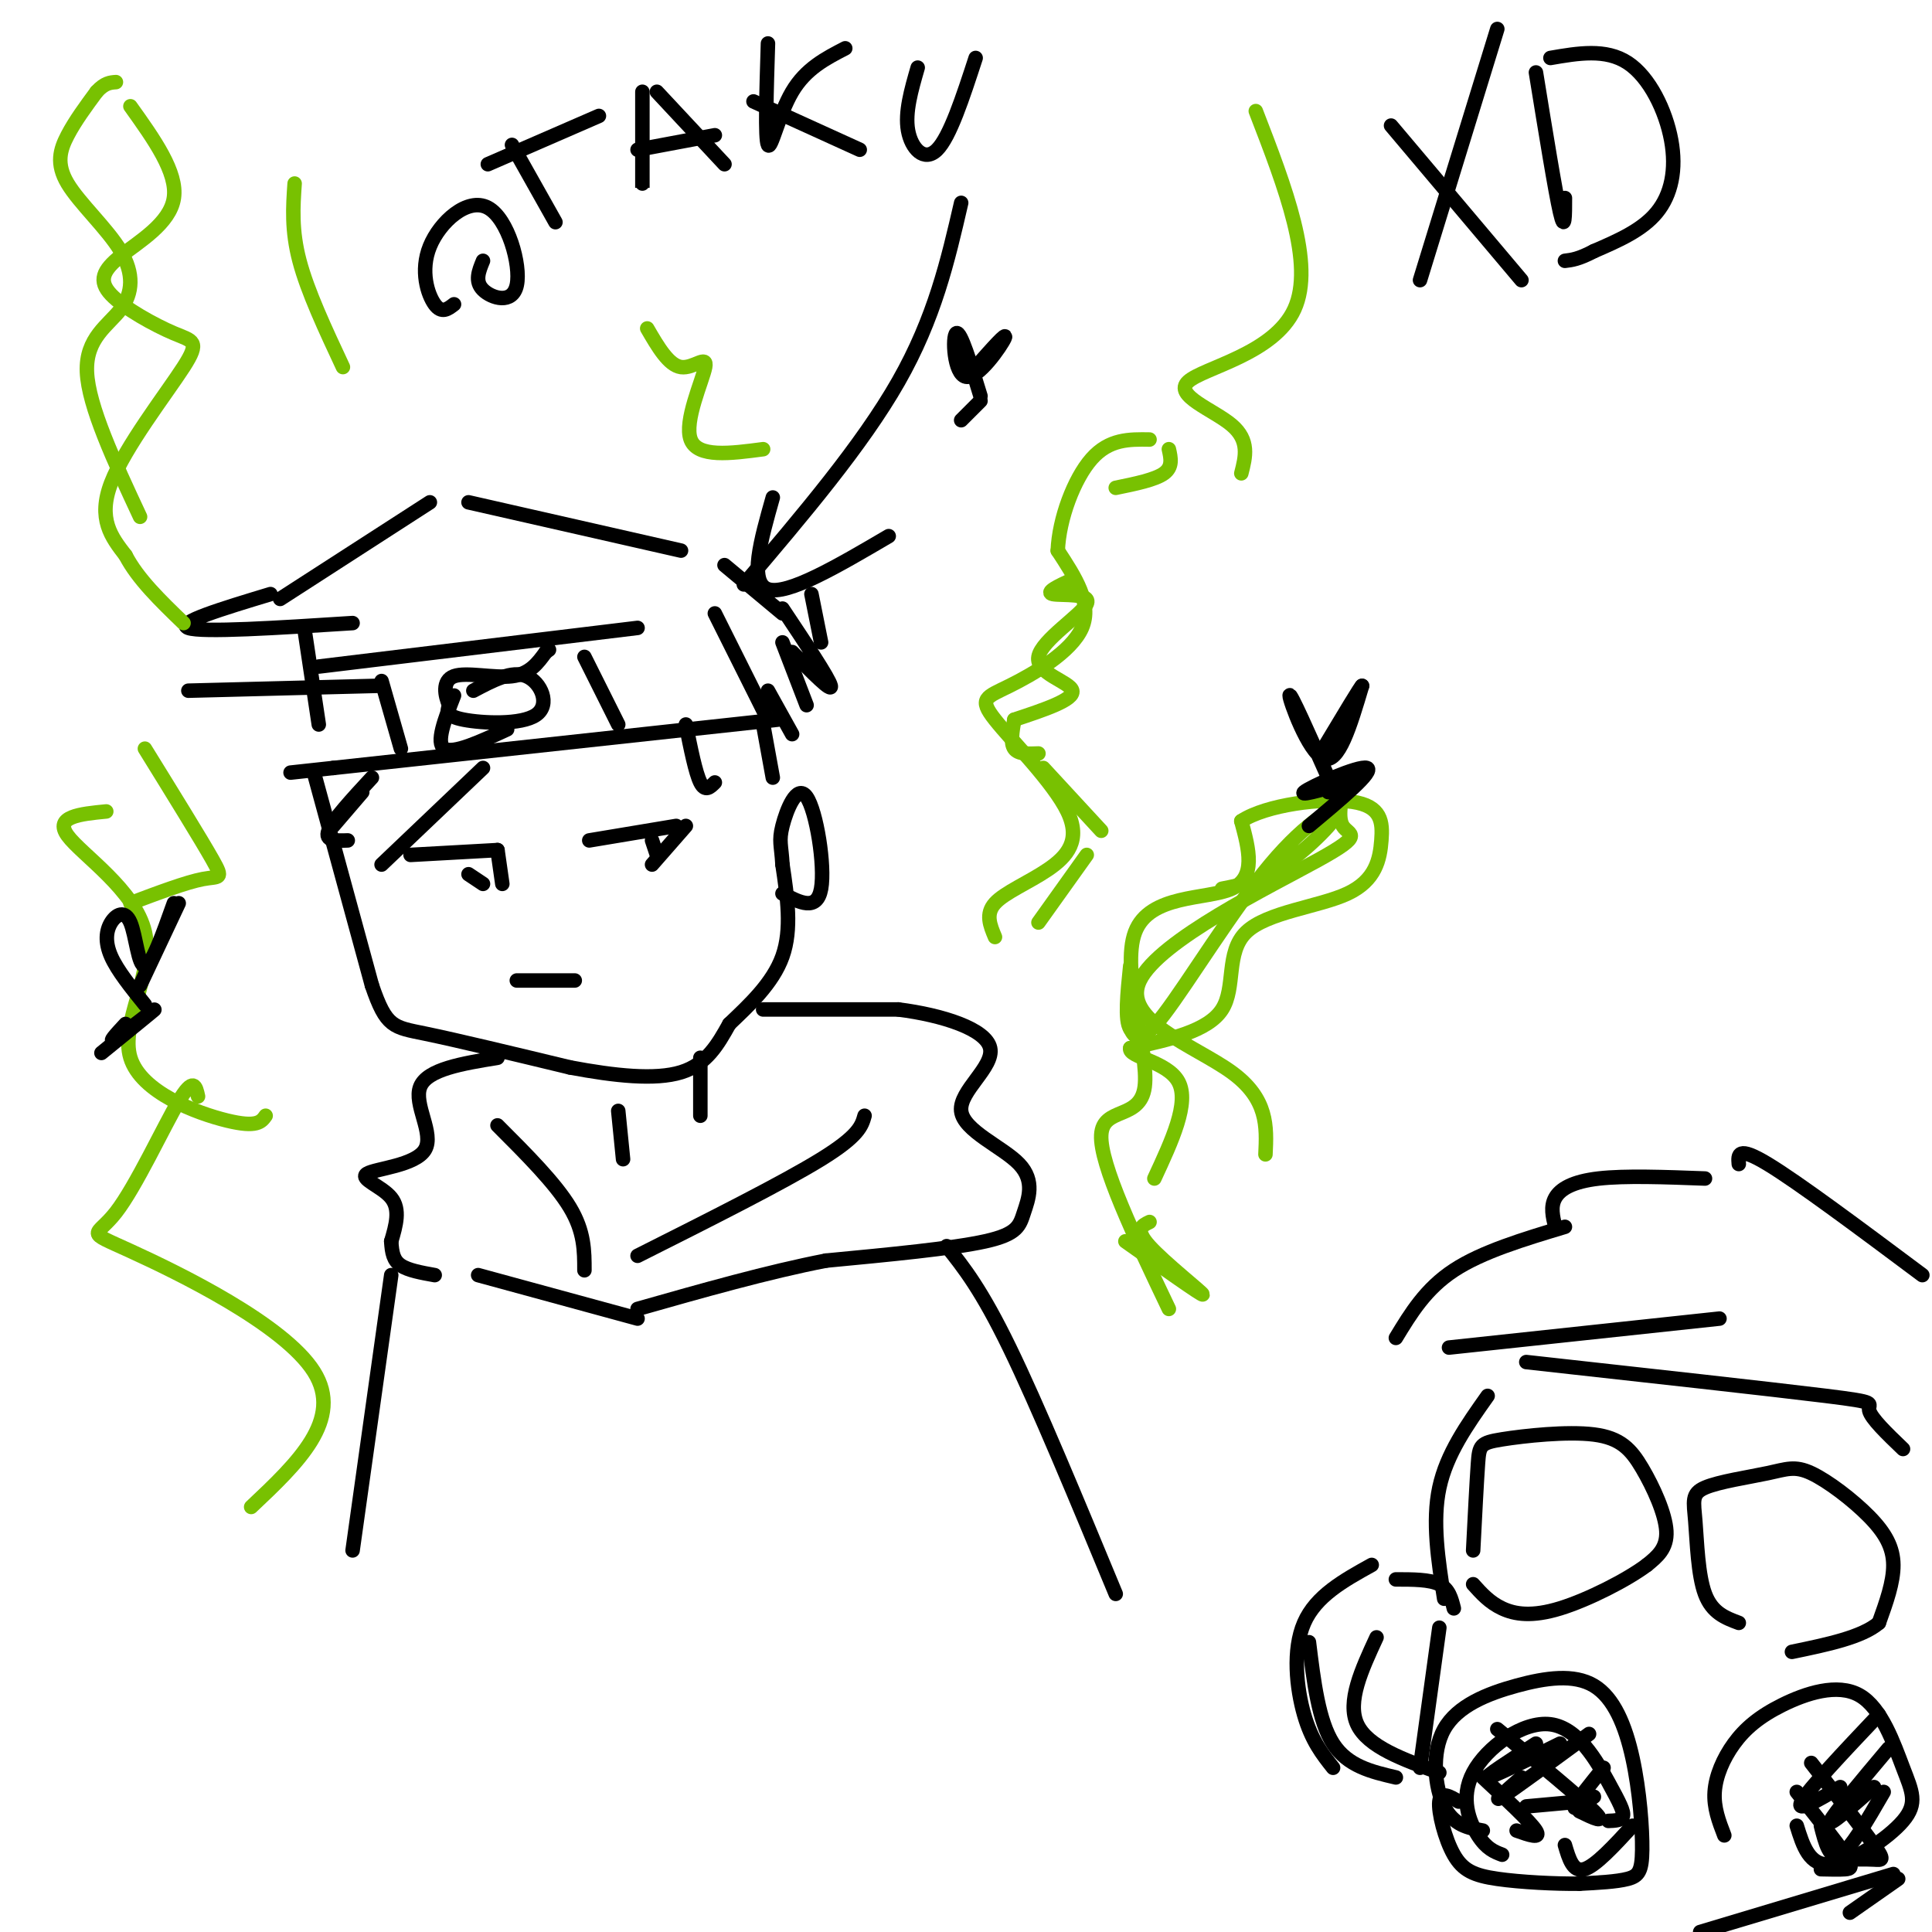 <svg viewBox='0 0 400 400' version='1.1' xmlns='http://www.w3.org/2000/svg' xmlns:xlink='http://www.w3.org/1999/xlink'><g fill='none' stroke='#000000' stroke-width='3' stroke-linecap='round' stroke-linejoin='round'><path d='M85,177c0.000,0.000 18.000,-1.000 18,-1'/><path d='M103,176c0.000,0.000 1.000,7.000 1,7'/><path d='M97,181c0.000,0.000 3.000,2.000 3,2'/><path d='M122,174c0.000,0.000 18.000,-3.000 18,-3'/><path d='M142,171c0.000,0.000 -7.000,8.000 -7,8'/><path d='M135,174c0.000,0.000 1.000,3.000 1,3'/><path d='M63,130c0.000,0.000 3.000,20.000 3,20'/><path d='M66,138c0.000,0.000 66.000,-8.000 66,-8'/><path d='M148,127c0.000,0.000 11.000,22.000 11,22'/><path d='M161,149c0.000,0.000 -92.000,10.000 -92,10'/><path d='M69,159c-15.333,1.667 -7.667,0.833 0,0'/><path d='M79,141c0.000,0.000 4.000,14.000 4,14'/><path d='M121,136c0.000,0.000 7.000,14.000 7,14'/><path d='M98,143c3.994,-2.125 7.988,-4.250 11,-3c3.012,1.250 5.042,5.875 2,8c-3.042,2.125 -11.155,1.750 -15,1c-3.845,-0.750 -3.423,-1.875 -3,-3'/><path d='M93,146c-0.869,-1.881 -1.542,-5.083 1,-6c2.542,-0.917 8.298,0.452 12,0c3.702,-0.452 5.351,-2.726 7,-5'/><path d='M113,135c1.167,-0.833 0.583,-0.417 0,0'/><path d='M94,144c-1.917,4.917 -3.833,9.833 -2,11c1.833,1.167 7.417,-1.417 13,-4'/><path d='M65,160c0.000,0.000 12.000,44.000 12,44'/><path d='M77,204c2.978,8.756 4.422,8.644 11,10c6.578,1.356 18.289,4.178 30,7'/><path d='M118,221c9.333,1.756 17.667,2.644 23,1c5.333,-1.644 7.667,-5.822 10,-10'/><path d='M151,212c4.000,-3.822 9.000,-8.378 11,-14c2.000,-5.622 1.000,-12.311 0,-19'/><path d='M162,179c-0.230,-4.088 -0.804,-4.807 0,-8c0.804,-3.193 2.986,-8.860 5,-6c2.014,2.860 3.861,14.246 3,19c-0.861,4.754 -4.431,2.877 -8,1'/><path d='M107,203c0.000,0.000 12.000,0.000 12,0'/><path d='M100,159c0.000,0.000 -21.000,20.000 -21,20'/><path d='M75,164c0.000,0.000 -6.000,7.000 -6,7'/><path d='M77,161c-4.083,4.417 -8.167,8.833 -9,11c-0.833,2.167 1.583,2.083 4,2'/><path d='M142,150c1.000,5.000 2.000,10.000 3,12c1.000,2.000 2.000,1.000 3,0'/><path d='M158,150c0.000,0.000 2.000,11.000 2,11'/><path d='M164,152c0.000,0.000 -5.000,-9.000 -5,-9'/><path d='M141,114c0.000,0.000 -44.000,-10.000 -44,-10'/><path d='M89,104c0.000,0.000 -31.000,20.000 -31,20'/><path d='M56,123c-9.917,3.000 -19.833,6.000 -17,7c2.833,1.000 18.417,0.000 34,-1'/><path d='M39,143c0.000,0.000 39.000,-1.000 39,-1'/><path d='M150,117c0.000,0.000 12.000,10.000 12,10'/><path d='M168,123c0.000,0.000 2.000,10.000 2,10'/><path d='M162,126c4.833,7.250 9.667,14.500 10,16c0.333,1.500 -3.833,-2.750 -8,-7'/><path d='M162,133c0.000,0.000 5.000,13.000 5,13'/><path d='M145,219c0.000,0.000 0.000,12.000 0,12'/><path d='M128,230c0.000,0.000 1.000,10.000 1,10'/><path d='M132,260c15.083,-7.583 30.167,-15.167 38,-20c7.833,-4.833 8.417,-6.917 9,-9'/><path d='M158,209c0.000,0.000 28.000,0.000 28,0'/><path d='M186,209c9.188,1.164 18.159,4.075 19,8c0.841,3.925 -6.449,8.864 -6,13c0.449,4.136 8.636,7.469 12,11c3.364,3.531 1.906,7.258 1,10c-0.906,2.742 -1.259,4.498 -8,6c-6.741,1.502 -19.871,2.751 -33,4'/><path d='M171,261c-12.000,2.333 -25.500,6.167 -39,10'/><path d='M121,263c0.000,-4.000 0.000,-8.000 -3,-13c-3.000,-5.000 -9.000,-11.000 -15,-17'/><path d='M103,219c-7.279,1.190 -14.558,2.380 -16,6c-1.442,3.620 2.954,9.671 1,13c-1.954,3.329 -10.257,3.935 -12,5c-1.743,1.065 3.073,2.590 5,5c1.927,2.410 0.963,5.705 0,9'/><path d='M81,257c0.133,2.422 0.467,3.978 2,5c1.533,1.022 4.267,1.511 7,2'/><path d='M99,264c0.000,0.000 33.000,9.000 33,9'/><path d='M81,264c0.000,0.000 -8.000,57.000 -8,57'/><path d='M196,258c3.583,4.500 7.167,9.000 13,21c5.833,12.000 13.917,31.500 22,51'/><path d='M94,63c-1.277,0.991 -2.554,1.982 -4,0c-1.446,-1.982 -3.062,-6.937 -1,-12c2.062,-5.063 7.800,-10.233 12,-8c4.200,2.233 6.862,11.871 6,16c-0.862,4.129 -5.246,2.751 -7,1c-1.754,-1.751 -0.877,-3.876 0,-6'/><path d='M106,30c0.000,0.000 9.000,16.000 9,16'/><path d='M101,34c0.000,0.000 23.000,-10.000 23,-10'/><path d='M133,19c0.000,8.250 0.000,16.500 0,19c0.000,2.500 0.000,-0.750 0,-4'/><path d='M136,19c0.000,0.000 14.000,15.000 14,15'/><path d='M132,31c0.000,0.000 16.000,-3.000 16,-3'/><path d='M159,9c-0.311,9.889 -0.622,19.778 0,21c0.622,1.222 2.178,-6.222 5,-11c2.822,-4.778 6.911,-6.889 11,-9'/><path d='M156,21c0.000,0.000 22.000,10.000 22,10'/><path d='M190,14c-1.333,4.622 -2.667,9.244 -2,13c0.667,3.756 3.333,6.644 6,4c2.667,-2.644 5.333,-10.822 8,-19'/><path d='M199,42c-2.750,11.917 -5.500,23.833 -13,37c-7.500,13.167 -19.750,27.583 -32,42'/><path d='M160,103c-2.500,8.833 -5.000,17.667 -1,19c4.000,1.333 14.500,-4.833 25,-11'/></g>
<g fill='none' stroke='#78C101' stroke-width='3' stroke-linecap='round' stroke-linejoin='round'><path d='M206,194c-1.005,-2.386 -2.010,-4.771 0,-7c2.010,-2.229 7.035,-4.300 11,-7c3.965,-2.700 6.869,-6.027 4,-12c-2.869,-5.973 -11.511,-14.591 -15,-19c-3.489,-4.409 -1.824,-4.610 3,-7c4.824,-2.390 12.807,-6.969 15,-12c2.193,-5.031 -1.403,-10.516 -5,-16'/><path d='M219,114c0.244,-6.533 3.356,-14.867 7,-19c3.644,-4.133 7.822,-4.067 12,-4'/><path d='M242,93c0.417,1.833 0.833,3.667 -1,5c-1.833,1.333 -5.917,2.167 -10,3'/><path d='M222,120c-2.861,1.329 -5.722,2.657 -4,3c1.722,0.343 8.029,-0.300 7,2c-1.029,2.300 -9.392,7.542 -10,11c-0.608,3.458 6.541,5.131 7,7c0.459,1.869 -5.770,3.935 -12,6'/><path d='M210,149c-0.417,2.417 -0.833,4.833 0,6c0.833,1.167 2.917,1.083 5,1'/><path d='M216,159c0.000,0.000 12.000,13.000 12,13'/><path d='M225,177c0.000,0.000 -10.000,14.000 -10,14'/><path d='M242,271c-7.153,-15.003 -14.306,-30.006 -14,-36c0.306,-5.994 8.072,-2.978 9,-10c0.928,-7.022 -4.981,-24.083 -2,-32c2.981,-7.917 14.852,-6.691 20,-9c5.148,-2.309 3.574,-8.155 2,-14'/><path d='M257,170c5.131,-3.397 16.958,-4.889 23,-4c6.042,0.889 6.299,4.158 6,8c-0.299,3.842 -1.152,8.257 -7,11c-5.848,2.743 -16.690,3.816 -21,8c-4.310,4.184 -2.089,11.481 -5,16c-2.911,4.519 -10.956,6.259 -19,8'/><path d='M234,217c-0.511,1.911 7.711,2.689 10,7c2.289,4.311 -1.356,12.156 -5,20'/><path d='M238,253c-1.578,0.756 -3.156,1.511 0,5c3.156,3.489 11.044,9.711 11,10c-0.044,0.289 -8.022,-5.356 -16,-11'/><path d='M253,184c3.989,-0.777 7.978,-1.553 13,-5c5.022,-3.447 11.078,-9.563 11,-11c-0.078,-1.437 -6.290,1.805 -14,11c-7.710,9.195 -16.917,24.341 -22,31c-5.083,6.659 -6.041,4.829 -7,3'/><path d='M234,213c-1.167,-1.667 -0.583,-7.333 0,-13'/><path d='M29,107c-5.355,-11.475 -10.710,-22.950 -11,-30c-0.290,-7.050 4.486,-9.674 7,-13c2.514,-3.326 2.767,-7.356 0,-12c-2.767,-4.644 -8.553,-9.904 -11,-14c-2.447,-4.096 -1.556,-7.027 0,-10c1.556,-2.973 3.778,-5.986 6,-9'/><path d='M20,19c1.667,-1.833 2.833,-1.917 4,-2'/><path d='M27,22c4.896,6.852 9.793,13.705 9,19c-0.793,5.295 -7.275,9.034 -11,12c-3.725,2.966 -4.691,5.159 -2,8c2.691,2.841 9.041,6.328 13,8c3.959,1.672 5.527,1.527 2,7c-3.527,5.473 -12.151,16.564 -15,24c-2.849,7.436 0.075,11.218 3,15'/><path d='M26,115c2.500,4.833 7.250,9.417 12,14'/><path d='M55,231c-0.885,1.258 -1.770,2.517 -8,1c-6.230,-1.517 -17.804,-5.809 -20,-13c-2.196,-7.191 4.986,-17.282 3,-26c-1.986,-8.718 -13.139,-16.062 -16,-20c-2.861,-3.938 2.569,-4.469 8,-5'/><path d='M30,155c5.800,9.378 11.600,18.756 14,23c2.400,4.244 1.400,3.356 -2,4c-3.400,0.644 -9.200,2.822 -15,5'/><path d='M61,38c-0.333,4.833 -0.667,9.667 1,16c1.667,6.333 5.333,14.167 9,22'/><path d='M134,68c2.214,3.815 4.429,7.631 7,8c2.571,0.369 5.500,-2.708 5,0c-0.500,2.708 -4.429,11.202 -3,15c1.429,3.798 8.214,2.899 15,2'/><path d='M260,23c6.125,15.839 12.250,31.679 8,41c-4.250,9.321 -18.875,12.125 -22,15c-3.125,2.875 5.250,5.821 9,9c3.750,3.179 2.875,6.589 2,10'/><path d='M279,160c-1.118,4.490 -2.236,8.979 -1,11c1.236,2.021 4.826,1.573 -5,7c-9.826,5.427 -33.069,16.730 -37,25c-3.931,8.270 11.448,13.506 19,19c7.552,5.494 7.276,11.247 7,17'/><path d='M41,227c-0.451,-2.094 -0.903,-4.188 -4,1c-3.097,5.188 -8.841,17.659 -13,23c-4.159,5.341 -6.735,3.553 3,8c9.735,4.447 31.781,15.128 38,25c6.219,9.872 -3.391,18.936 -13,28'/></g>
<g fill='none' stroke='#000000' stroke-width='3' stroke-linecap='round' stroke-linejoin='round'><path d='M271,171c6.833,-5.708 13.667,-11.417 12,-12c-1.667,-0.583 -11.833,3.958 -13,5c-1.167,1.042 6.667,-1.417 9,-2c2.333,-0.583 -0.833,0.708 -4,2'/><path d='M275,161c-3.978,-8.956 -7.956,-17.911 -8,-17c-0.044,0.911 3.844,11.689 7,13c3.156,1.311 5.578,-6.844 8,-15'/><path d='M282,142c0.000,-0.333 -4.000,6.333 -8,13'/><path d='M199,87c0.000,0.000 4.000,-4.000 4,-4'/><path d='M203,82c-2.065,-6.786 -4.131,-13.571 -5,-13c-0.869,0.571 -0.542,8.500 2,9c2.542,0.500 7.298,-6.429 8,-8c0.702,-1.571 -2.649,2.214 -6,6'/><path d='M202,76c-1.333,1.167 -1.667,1.083 -2,1'/><path d='M21,218c5.578,-4.533 11.156,-9.067 11,-9c-0.156,0.067 -6.044,4.733 -8,6c-1.956,1.267 0.022,-0.867 2,-3'/><path d='M30,208c-2.852,-3.526 -5.703,-7.053 -7,-10c-1.297,-2.947 -1.038,-5.316 0,-7c1.038,-1.684 2.856,-2.684 4,0c1.144,2.684 1.612,9.053 3,9c1.388,-0.053 3.694,-6.526 6,-13'/><path d='M37,187c0.000,0.000 -8.000,17.000 -8,17'/><path d='M310,6c0.000,0.000 -16.000,52.000 -16,52'/><path d='M288,26c0.000,0.000 27.000,32.000 27,32'/><path d='M318,15c2.000,12.333 4.000,24.667 5,29c1.000,4.333 1.000,0.667 1,-3'/><path d='M321,12c5.732,-0.988 11.464,-1.976 16,1c4.536,2.976 7.875,9.917 9,16c1.125,6.083 0.036,11.310 -3,15c-3.036,3.690 -8.018,5.845 -13,8'/><path d='M330,52c-3.167,1.667 -4.583,1.833 -6,2'/><path d='M284,324c-5.778,3.200 -11.556,6.400 -14,12c-2.444,5.600 -1.556,13.600 0,19c1.556,5.400 3.778,8.200 6,11'/><path d='M289,327c3.500,0.000 7.000,0.000 9,1c2.000,1.000 2.500,3.000 3,5'/><path d='M298,337c0.000,0.000 -4.000,29.000 -4,29'/><path d='M299,331c-1.250,-8.000 -2.500,-16.000 -1,-23c1.500,-7.000 5.750,-13.000 10,-19'/><path d='M316,282c25.333,2.800 50.667,5.600 62,7c11.333,1.400 8.667,1.400 9,3c0.333,1.600 3.667,4.800 7,8'/><path d='M305,321c0.364,-7.104 0.728,-14.208 1,-18c0.272,-3.792 0.451,-4.273 5,-5c4.549,-0.727 13.467,-1.700 19,-1c5.533,0.700 7.682,3.073 10,7c2.318,3.927 4.805,9.408 5,13c0.195,3.592 -1.903,5.296 -4,7'/><path d='M341,324c-4.048,3.060 -12.167,7.208 -18,9c-5.833,1.792 -9.381,1.226 -12,0c-2.619,-1.226 -4.310,-3.113 -6,-5'/><path d='M360,336c-2.764,-1.029 -5.527,-2.059 -7,-6c-1.473,-3.941 -1.655,-10.795 -2,-15c-0.345,-4.205 -0.853,-5.761 2,-7c2.853,-1.239 9.068,-2.161 13,-3c3.932,-0.839 5.580,-1.596 9,0c3.420,1.596 8.613,5.545 12,9c3.387,3.455 4.968,6.416 5,10c0.032,3.584 -1.484,7.792 -3,12'/><path d='M389,336c-3.500,3.000 -10.750,4.500 -18,6'/><path d='M307,379c-3.040,-0.552 -6.080,-1.104 -8,-5c-1.920,-3.896 -2.720,-11.137 0,-16c2.720,-4.863 8.960,-7.349 15,-9c6.040,-1.651 11.881,-2.467 16,0c4.119,2.467 6.516,8.218 8,15c1.484,6.782 2.053,14.595 2,19c-0.053,4.405 -0.730,5.401 -3,6c-2.270,0.599 -6.135,0.799 -10,1'/><path d='M327,390c-4.912,0.056 -12.193,-0.305 -17,-1c-4.807,-0.695 -7.140,-1.726 -9,-5c-1.860,-3.274 -3.246,-8.793 -3,-11c0.246,-2.207 2.123,-1.104 4,0'/><path d='M357,380c-1.107,-2.870 -2.215,-5.740 -2,-9c0.215,-3.260 1.752,-6.910 4,-10c2.248,-3.090 5.207,-5.619 10,-8c4.793,-2.381 11.420,-4.613 16,-2c4.580,2.613 7.114,10.072 9,15c1.886,4.928 3.123,7.327 0,11c-3.123,3.673 -10.607,8.621 -15,9c-4.393,0.379 -5.697,-3.810 -7,-8'/><path d='M356,273c0.000,0.000 -56.000,6.000 -56,6'/><path d='M289,277c3.083,-5.083 6.167,-10.167 12,-14c5.833,-3.833 14.417,-6.417 23,-9'/><path d='M322,254c-0.511,-2.089 -1.022,-4.178 0,-6c1.022,-1.822 3.578,-3.378 9,-4c5.422,-0.622 13.711,-0.311 22,0'/><path d='M360,241c-0.167,-1.917 -0.333,-3.833 6,0c6.333,3.833 19.167,13.417 32,23'/><path d='M311,384c-1.604,-0.605 -3.209,-1.209 -5,-4c-1.791,-2.791 -3.770,-7.767 -1,-13c2.770,-5.233 10.289,-10.722 16,-10c5.711,0.722 9.615,7.656 12,12c2.385,4.344 3.253,6.098 3,7c-0.253,0.902 -1.626,0.951 -3,1'/><path d='M338,378c-3.833,4.167 -7.667,8.333 -10,9c-2.333,0.667 -3.167,-2.167 -4,-5'/><path d='M329,359c-7.833,5.750 -15.667,11.500 -18,13c-2.333,1.500 0.833,-1.250 4,-4'/><path d='M318,361c-5.417,3.500 -10.833,7.000 -10,7c0.833,0.000 7.917,-3.500 15,-7'/><path d='M332,366c-2.833,3.500 -5.667,7.000 -6,8c-0.333,1.000 1.833,-0.500 4,-2'/><path d='M327,373c0.000,0.000 -11.000,1.000 -11,1'/><path d='M310,358c8.583,7.083 17.167,14.167 20,17c2.833,2.833 -0.083,1.417 -3,0'/><path d='M307,368c4.917,4.583 9.833,9.167 11,11c1.167,1.833 -1.417,0.917 -4,0'/><path d='M271,340c1.000,8.167 2.000,16.333 5,21c3.000,4.667 8.000,5.833 13,7'/><path d='M285,339c-3.083,6.667 -6.167,13.333 -4,18c2.167,4.667 9.583,7.333 17,10'/><path d='M389,355c-7.333,7.750 -14.667,15.500 -16,18c-1.333,2.500 3.333,-0.250 8,-3'/><path d='M391,362c-5.750,6.833 -11.500,13.667 -12,15c-0.500,1.333 4.250,-2.833 9,-7'/><path d='M390,371c-3.417,5.917 -6.833,11.833 -9,13c-2.167,1.167 -3.083,-2.417 -4,-6'/><path d='M375,365c5.333,6.844 10.667,13.689 13,17c2.333,3.311 1.667,3.089 0,3c-1.667,-0.089 -4.333,-0.044 -7,0'/><path d='M372,371c4.111,5.156 8.222,10.311 10,13c1.778,2.689 1.222,2.911 0,3c-1.222,0.089 -3.111,0.044 -5,0'/><path d='M383,396c0.000,0.000 10.000,-7.000 10,-7'/><path d='M392,388c0.000,0.000 -40.000,12.000 -40,12'/></g>
</svg>